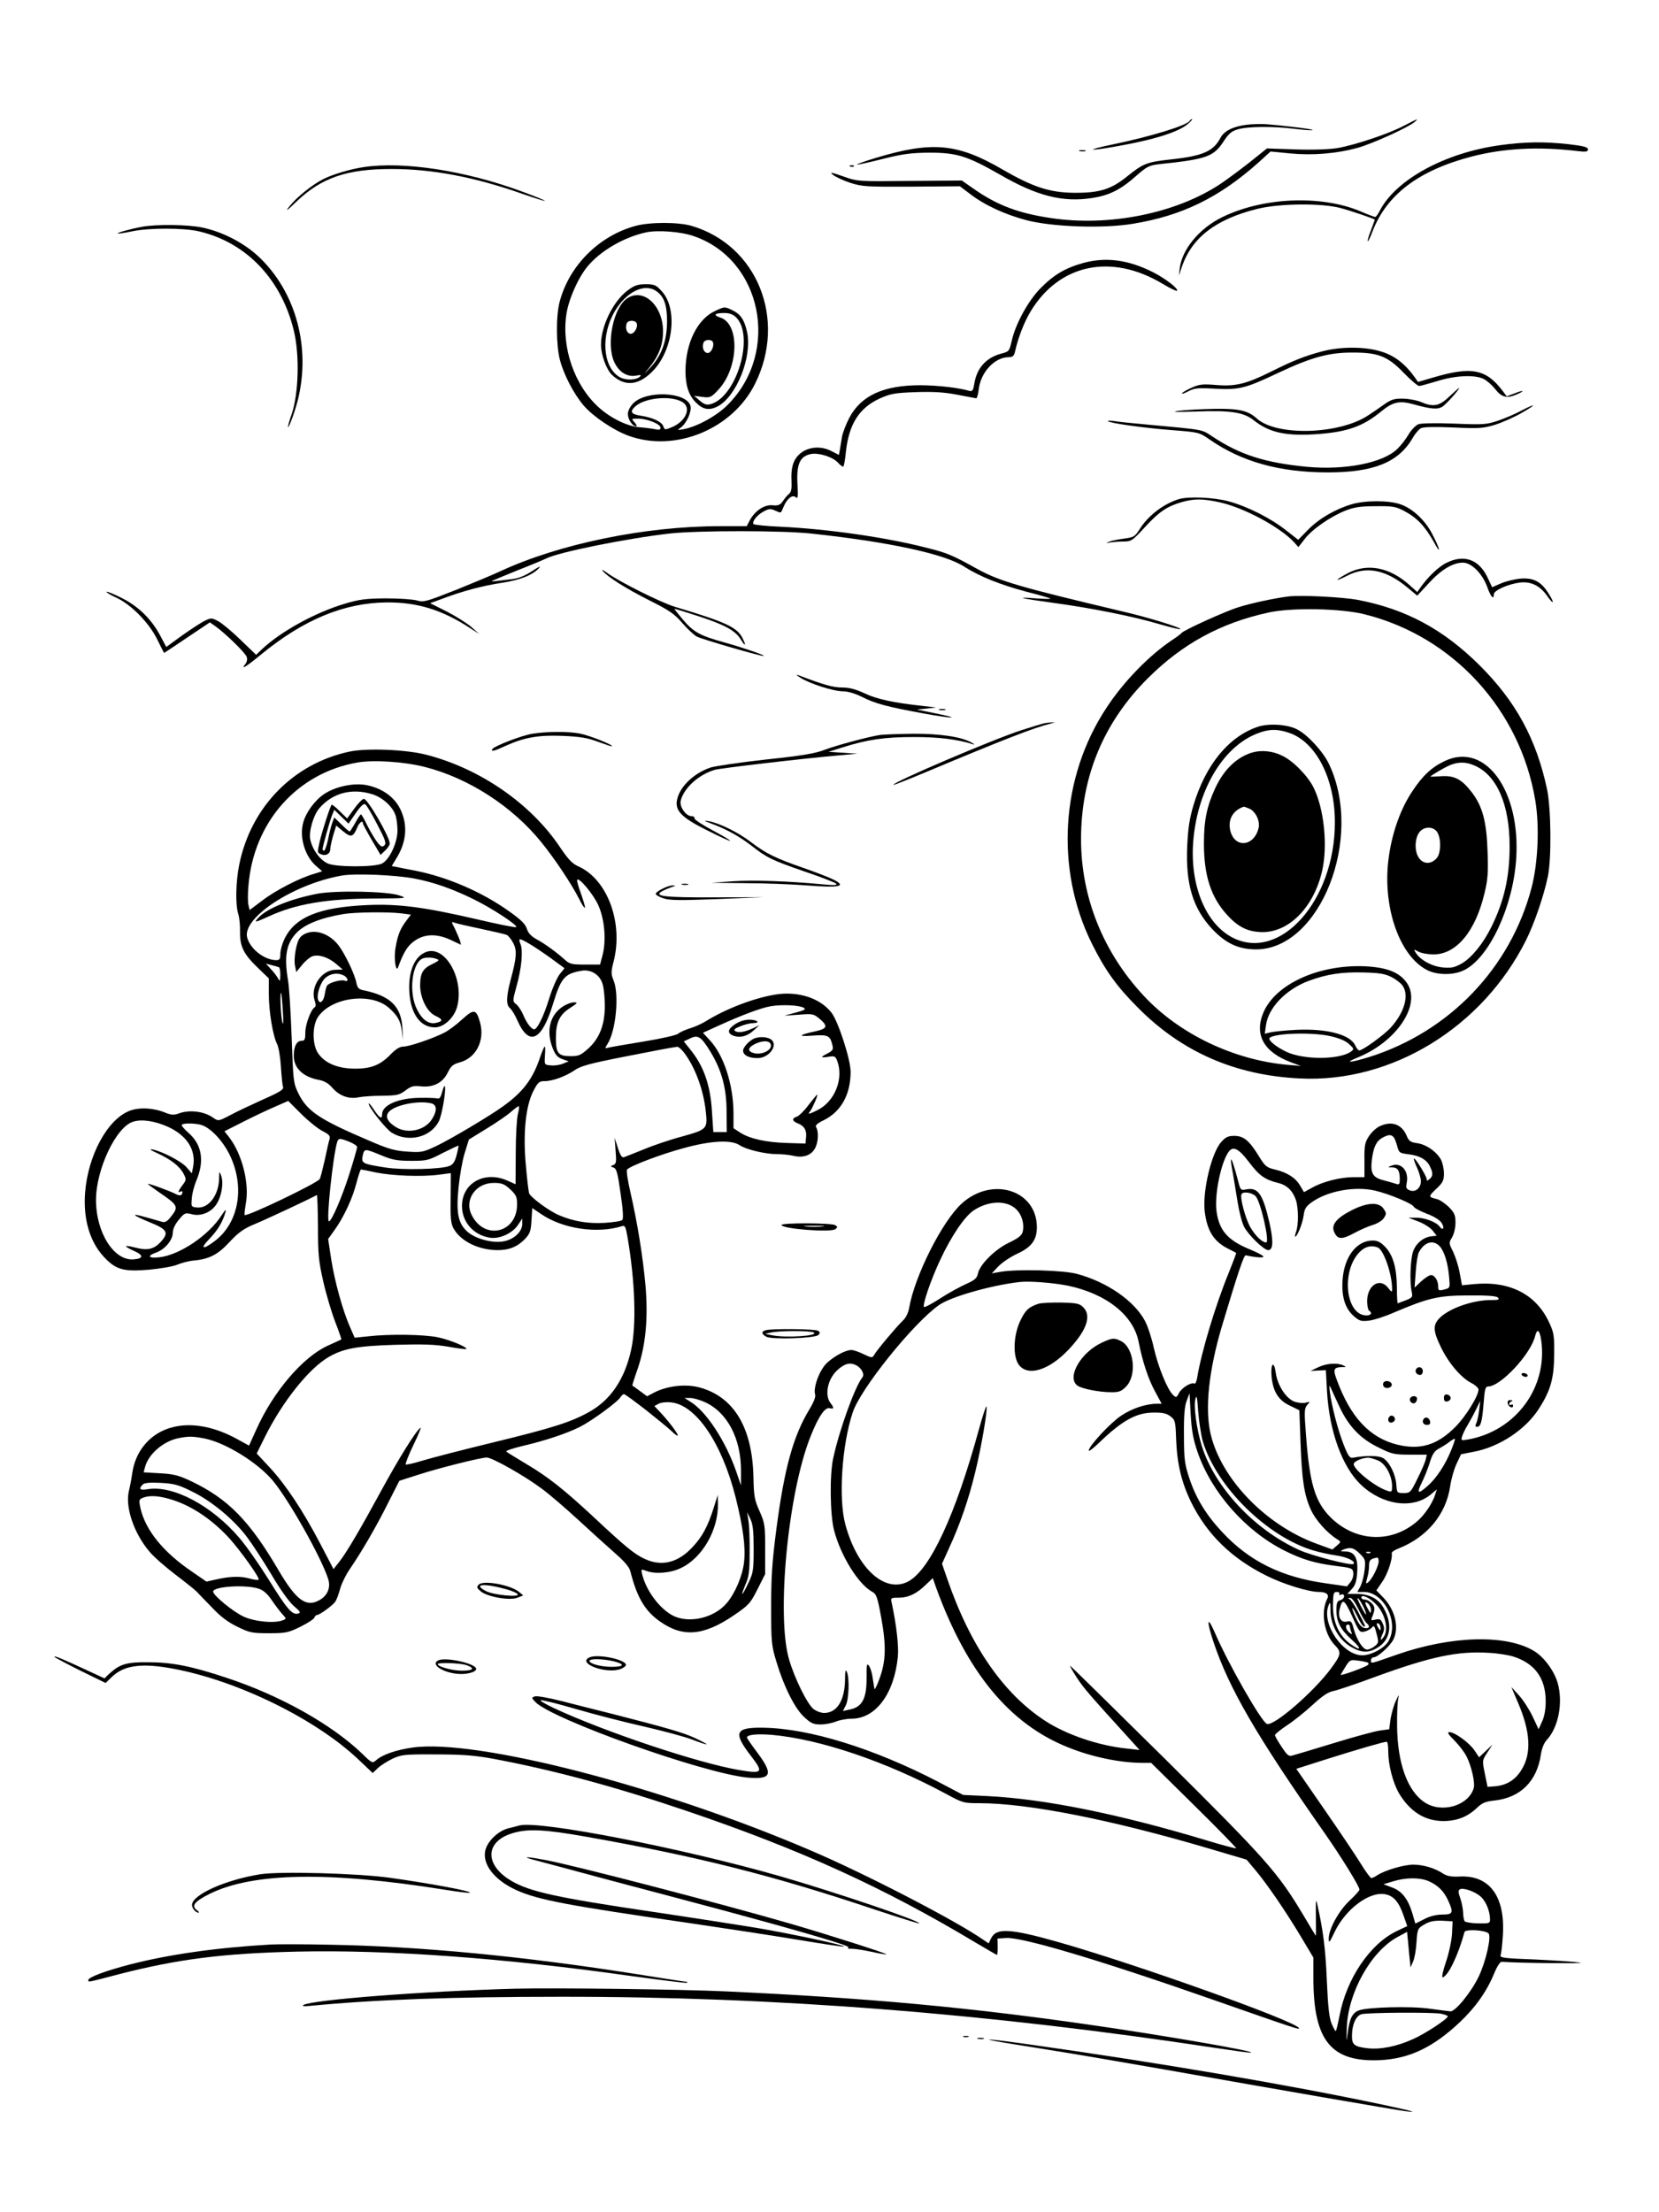 <?xml version="1.0" standalone="no"?>
<!DOCTYPE svg PUBLIC "-//W3C//DTD SVG 20010904//EN"
 "http://www.w3.org/TR/2001/REC-SVG-20010904/DTD/svg10.dtd">
<svg version="1.0" xmlns="http://www.w3.org/2000/svg"
 width="864pt" height="1152pt" viewBox="0 0 864 1152"
 preserveAspectRatio="xMidYMid meet">

<g transform="translate(0,1152) scale(0.1,-0.1)"
fill="#000000" stroke="none">
<path d="M6196 10891 c-16 -25 -204 -82 -396 -122 -156 -32 -137 -39 26 -9
191 34 315 74 362 116 15 13 24 24 20 24 -4 0 -9 -4 -12 -9z"/>
<path d="M7311 10865 c-79 -42 -254 -100 -345 -116 -43 -7 -126 -10 -219 -7
l-149 5 -86 -69 c-48 -38 -118 -90 -155 -115 -231 -154 -581 -225 -887 -178
-167 25 -276 66 -398 151 l-63 44 -272 -2 c-272 -3 -272 -3 -347 24 -63 22
-71 23 -51 7 12 -10 53 -29 89 -41 63 -20 84 -21 319 -20 l252 2 53 -40 c75
-58 181 -107 295 -137 135 -35 401 -44 555 -18 254 42 445 135 649 316 l66 60
103 -10 c119 -11 240 -1 350 29 75 21 257 103 295 133 28 23 19 20 -54 -18z"/>
<path d="M6490 10870 c-69 -9 -115 -32 -134 -68 -37 -70 -91 -94 -257 -112
-128 -14 -145 -21 -232 -91 -81 -65 -142 -84 -272 -83 -127 1 -214 29 -373
121 -235 137 -368 149 -660 61 -56 -17 -101 -33 -99 -35 2 -2 62 11 133 29
107 27 149 32 244 33 143 0 197 -17 369 -115 192 -111 326 -145 480 -121 89
14 147 43 228 115 56 49 68 55 120 61 248 26 283 39 335 118 26 40 42 54 73
63 51 16 185 17 298 3 49 -6 91 -9 93 -6 5 4 -138 22 -241 30 -27 2 -75 1
-105 -3z"/>
<path d="M7813 10764 c-287 -39 -543 -179 -627 -341 -9 -18 -20 -33 -24 -33
-4 0 -39 13 -78 30 -206 86 -508 73 -721 -32 -116 -57 -207 -166 -219 -265
l-4 -38 14 42 c51 154 176 251 393 305 115 29 334 31 433 5 56 -15 180 -57
180 -61 0 0 -9 -25 -20 -55 -12 -29 -19 -55 -17 -57 2 -3 14 21 25 51 74 192
241 318 517 390 168 43 346 53 553 28 42 -5 52 -3 52 9 0 12 -23 18 -100 27
-127 14 -227 13 -357 -5z"/>
<path d="M5623 10733 c9 -2 23 -2 30 0 6 3 -1 5 -18 5 -16 0 -22 -2 -12 -5z"/>
<path d="M1895 10650 c-68 -10 -160 -37 -210 -62 -60 -30 -141 -96 -177 -142
-25 -31 -15 -25 39 27 129 122 260 167 493 167 211 0 433 -42 682 -130 61 -21
114 -38 116 -36 1 2 -54 25 -123 50 -290 107 -613 157 -820 126z"/>
<path d="M4428 10653 c7 -3 16 -2 19 1 4 3 -2 6 -13 5 -11 0 -14 -3 -6 -6z"/>
<path d="M3311 10344 c-190 -51 -346 -206 -396 -394 -20 -73 -19 -227 1 -304
20 -77 72 -177 124 -238 49 -57 154 -128 233 -157 243 -89 543 34 660 272 166
335 10 721 -332 821 -68 20 -216 20 -290 0z m303 -54 c354 -122 451 -599 178
-876 -56 -58 -161 -116 -232 -129 -34 -6 -34 -6 -14 9 30 22 57 83 50 112 -19
73 -229 83 -298 14 -17 -18 -28 -39 -28 -56 0 -28 24 -64 43 -64 6 0 2 9 -8
20 -18 20 -17 20 18 20 47 0 117 -28 117 -47 0 -11 -7 -13 -29 -8 -15 3 -51 8
-79 10 -63 4 -151 47 -213 103 -127 114 -196 313 -169 487 12 78 61 189 111
249 68 81 189 151 304 176 60 13 182 4 249 -20z m-58 -865 c46 -30 15 -100
-58 -130 -34 -14 -37 -14 -43 4 -7 24 -56 47 -117 56 -52 8 -60 21 -29 49 51
46 191 58 247 21z"/>
<path d="M3272 10010 c-77 -55 -142 -187 -142 -285 0 -53 28 -129 57 -157 67
-63 139 -56 213 20 108 112 131 326 45 417 -28 31 -38 35 -82 35 -40 0 -59 -6
-91 -30z m146 -6 c41 -28 56 -73 56 -159 -1 -100 -28 -175 -85 -237 -38 -40
-39 -40 -9 -4 51 62 74 122 73 193 -1 132 -102 225 -186 170 -72 -47 -111
-235 -69 -330 24 -54 68 -82 116 -73 21 5 27 3 20 -4 -21 -21 -78 -22 -110 -2
-86 54 -96 218 -21 343 60 100 154 146 215 103z m-102 -168 c8 -21 -15 -58
-34 -54 -18 3 -27 30 -18 54 7 18 45 18 52 0z"/>
<path d="M3725 9901 c-93 -42 -155 -168 -155 -314 0 -75 17 -126 55 -164 36
-36 69 -42 113 -19 98 52 180 258 153 386 -14 64 -34 94 -76 114 -41 20 -41
20 -90 -3z m109 -34 c97 -97 1 -418 -135 -452 -20 -5 -33 0 -55 19 l-29 25 43
-6 c40 -5 45 -3 81 35 108 113 116 344 13 378 -40 13 -31 24 20 24 27 0 46 -7
62 -23z m-121 -129 c8 -23 -12 -60 -30 -56 -19 3 -28 30 -19 54 7 17 42 19 49
2z"/>
<path d="M740 10339 c-61 -11 -131 -31 -127 -35 2 -2 35 3 73 11 89 19 271 19
351 0 247 -58 430 -251 494 -520 30 -127 24 -326 -12 -432 -14 -39 -22 -70
-18 -67 4 2 19 39 33 82 94 283 25 596 -175 794 -78 78 -195 140 -305 163 -75
16 -241 18 -314 4z"/>
<path d="M5643 10151 c-94 -26 -154 -61 -224 -132 -64 -65 -130 -185 -150
-274 -12 -53 -14 -56 -53 -66 -80 -21 -129 -75 -142 -158 -5 -32 -10 -40 -23
-37 -59 17 -162 29 -256 30 -193 0 -310 -53 -372 -170 -17 -33 -34 -77 -38
-99 -3 -22 -9 -52 -11 -67 l-5 -27 -37 19 c-76 41 -169 14 -198 -57 -10 -23
-14 -58 -12 -94 2 -44 -1 -61 -13 -71 -9 -7 -23 -24 -32 -38 -14 -20 -24 -24
-55 -21 -44 3 -91 -30 -118 -80 l-15 -29 -138 0 c-392 0 -838 -92 -1146 -235
-38 -18 -144 -62 -233 -98 -152 -60 -166 -64 -200 -54 -21 6 -93 11 -162 11
-105 -1 -139 -5 -215 -28 -154 -46 -332 -144 -431 -237 l-30 -29 -80 77 c-44
43 -97 87 -117 98 -34 18 -38 18 -69 3 -18 -8 -71 -43 -118 -76 l-84 -61 -33
62 c-46 85 -114 151 -201 194 -40 20 -74 34 -77 31 -3 -2 18 -15 46 -28 79
-35 172 -129 216 -216 20 -41 37 -74 38 -74 1 0 55 36 120 80 l118 79 30 -21
c53 -38 156 -139 162 -159 4 -11 1 -27 -6 -35 -29 -36 2 -17 81 48 222 182
432 269 655 271 159 1 289 -39 435 -135 l45 -29 -40 36 c-22 19 -79 55 -127
80 l-88 44 58 21 c107 41 216 70 316 85 98 15 164 42 196 80 7 9 -10 0 -39
-19 -33 -22 -68 -37 -99 -41 -26 -3 -62 -8 -81 -10 -18 -2 -32 -3 -30 -1 2 2
63 27 134 56 72 28 138 56 148 61 62 33 425 106 647 131 148 16 591 16 740 -1
405 -44 691 -106 792 -172 80 -51 187 -94 326 -131 64 -16 119 -32 122 -35 3
-3 -31 -2 -75 1 -116 9 -82 0 95 -24 193 -26 418 -71 551 -111 56 -16 104 -28
106 -25 7 7 -167 61 -297 91 -539 128 -641 157 -760 222 -135 75 -158 84 -270
112 -213 54 -509 96 -753 108 -76 3 -140 10 -143 14 -8 14 19 47 52 65 27 15
37 16 59 6 34 -15 31 -17 45 17 18 44 46 67 64 52 12 -10 13 1 9 71 -5 102 13
143 72 154 42 7 113 -16 140 -46 10 -11 21 -20 26 -20 4 0 10 33 14 73 15 147
69 233 177 282 56 25 77 29 186 33 90 3 147 0 215 -13 50 -10 96 -18 101 -19
4 0 10 19 13 44 9 90 82 169 155 170 22 0 29 6 34 28 15 70 48 155 80 208 149
249 421 307 689 146 38 -23 72 -39 75 -36 9 10 -61 64 -124 96 -128 65 -245
81 -363 49z"/>
<path d="M6885 9690 c-88 -23 -151 -48 -263 -104 -130 -65 -186 -79 -286 -71
-71 6 -90 4 -128 -13 -25 -11 -48 -24 -52 -30 -3 -5 11 -1 32 10 32 17 50 19
137 14 127 -7 160 1 325 79 178 84 268 109 390 109 138 1 187 -19 271 -106 36
-37 72 -68 80 -68 7 0 49 12 93 25 94 30 198 35 244 11 17 -9 43 -32 58 -51
33 -43 60 -51 108 -31 50 21 46 28 -5 8 l-42 -16 -21 28 c-86 114 -162 129
-359 71 l-82 -24 -19 27 c-49 68 -105 111 -172 131 -85 27 -212 27 -309 1z"/>
<path d="M7548 9455 c-52 -50 -83 -56 -146 -29 -20 9 -62 17 -93 18 -47 1 -63
-4 -99 -29 -23 -17 -60 -42 -83 -57 -150 -101 -479 -111 -582 -17 -45 41 -94
52 -220 50 -66 -1 -149 -6 -185 -10 -46 -7 -20 -7 90 -4 180 7 248 -4 300 -46
82 -65 171 -84 340 -71 151 12 230 41 324 118 59 49 95 57 166 37 94 -26 127
-29 153 -12 21 14 95 97 85 97 -1 0 -24 -21 -50 -45z"/>
<path d="M7920 9380 c-30 -16 -84 -39 -119 -51 -60 -20 -76 -21 -227 -15 -97
4 -172 2 -187 -3 -14 -6 -37 -29 -51 -53 -14 -24 -40 -58 -59 -76 -75 -73
-272 -111 -469 -93 -220 21 -351 63 -494 158 -58 38 -36 34 -349 63 -66 6
-138 13 -160 17 -22 3 -38 3 -35 0 10 -11 190 -36 335 -47 139 -11 140 -11
195 -49 167 -116 365 -171 615 -171 239 0 367 52 441 177 13 24 33 47 44 53
13 7 71 8 168 4 135 -6 155 -5 218 14 38 12 101 40 139 62 81 46 77 53 -5 10z"/>
<path d="M6140 8921 c-78 -24 -157 -83 -201 -151 -29 -46 -34 -48 -87 -55 -30
-4 -65 -11 -76 -16 -19 -9 -18 -9 4 -4 14 2 45 5 69 5 43 0 48 4 110 71 76 83
117 111 191 133 68 20 113 20 203 0 126 -28 312 -128 386 -207 l23 -26 32 41
c38 51 135 118 213 149 46 18 79 23 158 23 90 1 105 -2 150 -26 64 -34 106
-78 151 -158 42 -78 35 -40 -9 43 -37 70 -102 130 -164 151 -60 21 -184 21
-254 0 -84 -25 -169 -74 -226 -132 l-52 -53 -64 50 c-80 63 -199 123 -297 150
-76 21 -209 27 -260 12z"/>
<path d="M7533 8589 c-40 -19 -98 -75 -135 -128 l-17 -24 -40 36 c-102 92
-217 115 -318 64 -28 -15 -54 -30 -57 -35 -3 -5 21 5 52 21 100 51 202 30 315
-65 l48 -40 60 65 c64 70 125 107 178 107 45 0 102 -58 127 -128 18 -51 34
-68 34 -36 0 19 73 52 133 60 58 8 106 -15 143 -67 35 -51 43 -43 9 10 -39 63
-78 83 -146 78 -31 -3 -77 -14 -102 -25 l-46 -20 -26 55 c-45 91 -122 117
-212 72z"/>
<path d="M3140 8546 c25 -31 120 -91 245 -154 100 -50 128 -69 168 -116 27
-31 61 -63 76 -71 29 -15 344 -106 349 -101 4 5 -104 42 -207 71 -126 35 -159
53 -215 119 -26 31 -46 56 -43 56 2 0 60 -18 128 -40 136 -45 190 -74 219
-123 23 -37 27 -29 6 12 -29 55 -87 82 -351 161 -73 22 -295 133 -355 178 -21
15 -29 19 -20 8z"/>
<path d="M6710 8414 c-73 -9 -198 -36 -260 -56 -71 -22 -279 -117 -295 -133
-5 -6 -29 -24 -52 -39 -117 -78 -252 -216 -340 -351 -240 -362 -269 -842 -76
-1230 69 -138 128 -221 238 -331 229 -232 508 -354 845 -370 478 -24 951 266
1178 721 43 86 93 233 113 330 20 95 17 354 -4 455 -56 262 -163 458 -351 645
-189 188 -384 293 -634 341 -78 15 -298 26 -362 18z m397 -93 c461 -115 811
-498 889 -971 22 -132 14 -322 -19 -450 -109 -419 -427 -752 -845 -884 -104
-32 -136 -33 -59 -2 204 84 329 275 255 386 -38 56 -103 82 -217 88 -240 11
-467 -91 -531 -240 -49 -115 1 -206 141 -259 l54 -20 -70 6 c-280 25 -564 161
-748 359 -212 227 -327 514 -327 816 0 326 118 610 350 840 179 178 378 286
625 340 121 27 378 22 502 -9z m140 -1889 c23 -12 49 -32 57 -44 36 -50 11
-139 -60 -218 -35 -39 -147 -120 -165 -120 -5 0 -15 12 -21 26 -26 57 -149 89
-310 81 -57 -3 -116 -9 -132 -13 l-29 -7 6 43 c12 92 103 187 222 232 95 35
172 47 285 44 84 -2 113 -7 147 -24z m-317 -308 c44 -10 78 -24 96 -41 26 -24
27 -26 10 -39 -60 -43 -247 -44 -337 -1 -55 26 -97 62 -87 72 25 25 223 31
318 9z"/>
<path d="M6553 7736 c-153 -50 -275 -199 -338 -411 -20 -67 -28 -121 -32 -211
-9 -199 30 -326 132 -434 71 -74 135 -103 225 -104 334 -1 564 579 382 964
-31 66 -112 154 -167 182 -50 26 -146 32 -202 14z m160 -32 c142 -48 240 -241
239 -469 -1 -404 -283 -722 -530 -599 -138 69 -221 262 -209 483 16 274 151
510 334 581 59 24 106 25 166 4z"/>
<path d="M6520 7601 c-80 -25 -146 -88 -191 -185 -44 -95 -59 -168 -59 -289 0
-168 37 -281 123 -374 57 -62 108 -86 182 -87 139 0 266 129 310 316 31 133
11 328 -45 439 -32 62 -108 139 -165 165 -50 24 -107 29 -155 15z m-16 -291
c33 -12 59 -63 51 -100 -21 -95 -119 -110 -146 -22 -17 60 9 111 68 131 1 1
13 -3 27 -9z"/>
<path d="M7524 7557 c-69 -33 -115 -76 -169 -158 -59 -88 -102 -206 -121 -333
-39 -255 50 -522 199 -598 54 -27 140 -27 194 1 129 65 252 328 269 575 25
358 -160 614 -372 513z m154 -23 c117 -49 185 -204 184 -424 0 -157 -29 -283
-94 -415 -43 -88 -102 -160 -153 -191 -39 -22 -55 -26 -100 -22 -56 5 -118 38
-142 77 -12 18 -11 19 15 5 15 -8 50 -14 78 -14 118 0 218 119 265 318 18 73
20 108 16 222 -5 153 -27 232 -81 303 -53 69 -91 89 -158 85 -32 -2 -58 -3
-58 -2 0 5 77 50 105 61 42 16 80 16 123 -3z m-194 -346 c22 -31 21 -110 -1
-136 -32 -37 -77 -33 -99 10 -19 38 -14 101 12 129 24 26 69 25 88 -3z"/>
<path d="M4168 7991 c48 -31 173 -71 222 -71 25 0 63 -11 99 -29 69 -35 129
-51 319 -86 160 -29 205 -28 60 1 l-93 19 50 5 50 6 -70 8 c-149 16 -238 35
-301 65 -48 22 -81 31 -119 31 -47 0 -93 13 -230 65 -11 4 -5 -3 13 -14z"/>
<path d="M4893 7823 c9 -2 23 -2 30 0 6 3 -1 5 -18 5 -16 0 -22 -2 -12 -5z"/>
<path d="M5435 7753 c-11 -3 -62 -18 -114 -35 -142 -45 -678 -274 -668 -285 2
-2 80 29 173 68 408 171 555 228 649 252 l20 5 -20 0 c-11 0 -29 -3 -40 -5z"/>
<path d="M2772 7699 c-56 -9 -198 -64 -208 -80 -9 -15 11 -10 67 16 99 45 172
58 299 53 91 -4 129 -10 185 -31 38 -14 71 -25 72 -23 7 7 -119 57 -167 66
-62 12 -174 11 -248 -1z"/>
<path d="M4585 7693 c-57 -8 -228 -54 -289 -77 -47 -19 -117 -31 -306 -51
-135 -15 -265 -34 -290 -42 -88 -30 -160 -100 -174 -168 -12 -56 24 -93 153
-157 144 -73 170 -76 36 -4 -55 29 -99 58 -98 64 2 7 -6 12 -16 12 -29 0 -63
49 -56 80 16 66 93 136 177 161 31 9 458 59 653 76 l90 8 -75 5 -75 5 73 23
c130 41 219 54 372 54 130 0 225 -12 305 -37 13 -4 12 -1 -5 8 -52 30 -165 47
-307 46 -76 -1 -151 -4 -168 -6z"/>
<path d="M1820 7606 c-292 -62 -513 -288 -574 -588 -18 -89 -21 -208 -5 -258
6 -19 10 -61 9 -93 -1 -75 19 -116 92 -186 l58 -56 0 -82 c0 -90 21 -216 43
-260 8 -15 17 -68 20 -118 3 -49 8 -97 11 -106 5 -12 -17 -26 -101 -63 -59
-27 -137 -63 -172 -82 -63 -33 -64 -33 -90 -15 -49 35 -127 44 -185 21 -20 -7
-36 -6 -63 5 -61 26 -137 30 -187 11 -116 -44 -218 -232 -233 -428 -10 -135
24 -253 97 -332 63 -68 102 -79 236 -68 61 6 127 17 149 27 22 9 60 19 85 21
79 7 126 31 187 98 46 49 73 68 128 91 55 22 300 137 325 152 3 2 5 -72 6
-165 0 -146 4 -182 28 -287 15 -66 43 -160 62 -209 19 -49 33 -90 32 -91 -2
-1 -34 -16 -72 -33 -130 -60 -283 -239 -371 -436 l-38 -84 -71 39 c-126 67
-251 85 -353 49 -99 -35 -168 -121 -184 -230 -4 -30 -12 -71 -17 -91 -22 -85
25 -225 109 -322 23 -27 83 -79 133 -117 50 -38 99 -77 110 -88 10 -11 47 -49
81 -84 42 -45 83 -76 131 -99 63 -31 76 -34 164 -34 88 0 101 3 163 33 38 19
71 40 74 48 3 8 9 14 14 14 13 0 81 49 95 69 7 10 18 40 25 66 7 27 31 76 54
109 59 86 137 220 200 347 l55 108 97 31 c111 36 327 90 358 90 28 0 195 -94
285 -161 41 -30 128 -105 193 -165 65 -60 150 -137 190 -172 49 -43 75 -73 80
-95 34 -134 75 -205 153 -260 120 -85 227 -76 384 30 79 54 88 63 125 137 l40
79 0 131 c0 123 -2 135 -29 196 -26 58 -30 77 -32 175 -5 262 -103 424 -285
471 -71 18 -164 7 -231 -27 l-38 -20 -38 28 c-20 15 -38 28 -39 28 -1 0 11 39
28 87 42 123 55 263 41 431 -14 155 -42 327 -78 485 -15 64 -23 117 -18 122
20 20 178 80 294 111 141 39 247 45 291 16 34 -23 134 -47 194 -47 27 0 67 -4
88 -9 51 -12 93 3 112 40 17 31 19 86 6 108 -7 10 3 20 40 38 90 45 139 134
139 252 0 64 -65 264 -100 308 -60 77 -178 114 -297 93 -111 -19 -254 -74
-357 -138 -21 -13 -58 -30 -83 -37 -25 -8 -52 -20 -61 -28 -10 -8 -89 -26
-182 -41 -91 -15 -173 -29 -183 -32 -17 -5 -18 -4 -4 18 45 69 63 260 32 334
-13 32 -13 43 0 94 53 203 -31 430 -182 498 -32 14 -53 36 -95 98 -153 230
-421 414 -703 485 -105 26 -306 34 -395 15z m393 -80 c228 -58 457 -206 608
-394 70 -87 154 -213 194 -291 14 -29 28 -51 31 -48 3 2 -7 35 -20 73 -14 37
-23 70 -20 73 11 12 85 -77 110 -133 33 -73 42 -184 22 -260 l-13 -49 -78 0
c-69 0 -81 3 -105 25 -42 38 -103 83 -148 107 -28 16 -43 32 -50 54 -7 24 -30
47 -89 89 -144 103 -322 180 -492 214 -43 8 -88 17 -101 20 l-22 4 23 38 c55
87 62 177 21 260 -31 62 -92 106 -172 123 -67 14 -164 -6 -224 -46 -48 -32
-95 -96 -109 -149 -21 -78 10 -178 70 -228 l29 -25 -41 -13 c-77 -22 -201 -86
-269 -138 l-68 -51 -6 26 c-4 14 -4 60 0 102 27 330 253 585 566 640 85 15
243 5 353 -23z m-277 -141 c54 -16 106 -62 123 -108 6 -16 11 -52 11 -82 0
-63 -42 -153 -81 -172 -39 -19 -236 -19 -281 0 -40 17 -81 72 -92 125 -9 40
16 127 47 163 68 79 167 106 273 74z m222 -440 c101 -19 199 -54 307 -107 99
-48 241 -142 222 -146 -8 -2 -102 17 -208 42 -268 62 -403 80 -564 73 -256
-11 -383 -64 -436 -182 -10 -22 -19 -55 -19 -72 0 -28 -4 -33 -22 -33 -62 1
-136 59 -151 119 -25 102 240 276 490 321 68 13 282 4 381 -15z m-70 -181 l52
-7 -25 -33 c-30 -40 -44 -73 -55 -139 -10 -56 2 -136 14 -100 23 63 41 96 65
119 55 52 126 60 209 21 l53 -25 -6 23 c-4 12 -16 39 -26 61 -19 36 -19 38 -2
31 10 -4 72 -18 138 -32 66 -14 127 -28 135 -32 8 -4 23 -23 33 -42 20 -38 18
-76 -14 -193 -23 -88 -24 -130 -2 -147 9 -8 26 -36 38 -64 61 -137 127 -105
186 90 41 134 60 155 149 170 49 8 96 -22 109 -72 6 -21 11 -70 11 -110 0 -98
-27 -169 -85 -222 -40 -36 -50 -41 -94 -41 -63 0 -76 15 -76 94 0 82 19 122
74 157 40 26 42 29 19 29 -14 0 -40 -10 -59 -23 -66 -44 -86 -128 -50 -217 14
-35 26 -47 51 -56 l32 -11 -30 -12 c-16 -7 -45 -11 -63 -9 -34 3 -34 3 -31 51
2 26 2 47 -1 47 -3 0 -13 -24 -23 -52 -37 -114 -89 -184 -194 -259 -67 -49
-276 -173 -348 -207 -68 -32 -77 -34 -150 -29 -64 4 -98 13 -197 56 -261 111
-325 154 -371 247 -26 54 -27 63 -35 292 -5 131 -13 264 -19 297 -21 126 -9
191 44 247 43 45 126 78 244 98 59 10 230 12 300 4z m671 -160 c25 -15 76 -49
113 -76 l68 -50 -25 -31 c-14 -18 -39 -75 -55 -127 -29 -94 -62 -160 -78 -160
-15 0 -40 34 -57 75 -9 22 -26 47 -36 55 -20 16 -20 16 0 90 27 96 36 187 22
223 -13 33 -9 34 48 1z m-1306 -121 c4 -2 7 -21 7 -41 -1 -32 -2 -35 -12 -17
-6 11 -22 33 -37 48 l-26 29 30 -8 c17 -4 33 -9 38 -11z m20 -228 c4 -54 2
-78 -2 -60 -9 30 -14 162 -7 154 2 -2 6 -44 9 -94z m2713 17 c13 -7 4 -13 -42
-25 l-59 -16 76 5 c71 6 77 4 107 -21 44 -37 41 -51 -15 -64 -94 -20 -103 -30
-23 -24 82 6 93 1 105 -49 6 -23 2 -29 -24 -43 -40 -20 -39 -25 4 -18 31 5 36
3 45 -21 35 -93 -12 -211 -101 -256 -45 -23 -56 -25 -40 -7 12 15 43 87 37 87
-2 0 -22 -24 -45 -54 -22 -30 -50 -57 -61 -61 -27 -8 -25 -23 3 -34 35 -13 49
-36 45 -73 l-3 -33 -95 3 c-110 3 -195 22 -245 54 l-35 23 0 80 c-1 149 -51
302 -125 380 l-34 37 77 35 c128 58 221 93 275 103 59 10 148 6 173 -8z m-486
-229 c59 -97 84 -190 84 -313 l1 -105 -35 0 -35 0 -7 105 c-8 140 -43 239
-114 326 l-33 41 32 15 c42 21 59 10 107 -69z m-137 -5 c57 -76 99 -189 112
-299 11 -98 10 -100 -122 -137 -64 -17 -155 -48 -202 -68 -47 -19 -93 -37
-101 -40 -11 -4 -20 10 -32 48 l-17 53 5 -68 c5 -58 3 -68 -12 -74 -16 -6 -16
-7 1 -13 16 -5 22 -28 37 -135 13 -85 15 -132 9 -138 -6 -6 -47 -12 -92 -15
-87 -5 -163 8 -238 40 -52 22 -146 92 -155 113 -3 8 -11 72 -17 143 -16 166
-2 310 38 389 24 47 31 53 59 53 42 0 110 25 157 57 31 22 80 35 252 69 192
38 242 47 282 53 7 0 23 -14 36 -31z m-1885 -407 c37 -19 43 -26 38 -44 -4
-12 -15 -61 -25 -109 -11 -48 -22 -92 -26 -98 -14 -22 -381 -198 -391 -187 -2
2 1 28 6 58 20 104 -18 257 -86 346 l-25 32 93 47 c51 26 126 62 166 79 l73
32 67 -67 c37 -37 87 -77 110 -89z m1019 87 c-6 -24 -11 -115 -11 -204 l-1
-161 -40 18 c-120 55 -239 -11 -239 -131 0 -83 59 -151 144 -165 51 -9 120 23
149 68 l21 32 0 -28 c0 -42 -46 -84 -102 -92 -60 -9 -146 16 -186 53 -46 43
-57 96 -44 227 6 61 20 142 32 180 l22 71 91 56 c51 31 108 70 127 87 19 17
38 30 41 31 4 0 2 -19 -4 -42z m-1824 -65 c100 -45 149 -121 133 -208 l-7 -35
-25 29 c-26 32 -128 85 -179 95 -20 4 -12 -3 24 -19 72 -33 117 -69 137 -107
15 -29 15 -32 -5 -59 -23 -30 -27 -44 -11 -34 6 3 10 2 10 -3 0 -17 -13 -21
-32 -11 -30 16 -148 59 -148 54 0 -2 27 -22 59 -44 101 -69 103 -75 58 -131
-15 -19 -28 -27 -41 -23 -122 35 -146 41 -142 34 3 -4 37 -20 76 -36 87 -35
99 -52 65 -93 -39 -47 -73 -56 -139 -39 -63 16 -66 9 -6 -18 49 -22 47 -39 -4
-43 -102 -9 -196 139 -196 309 0 160 105 382 194 408 44 14 111 4 179 -26z
m181 7 c50 -19 112 -88 146 -162 76 -164 42 -348 -82 -441 -62 -47 -78 -41
-29 10 45 46 71 90 86 143 4 16 -3 9 -22 -20 -67 -104 -216 -204 -321 -217
-60 -7 -69 7 -17 25 45 17 85 65 85 103 0 19 12 44 32 68 29 35 33 37 67 28
48 -13 104 11 130 55 26 41 36 108 23 145 -10 27 -10 26 -11 -15 -2 -87 -55
-156 -115 -150 -30 3 -31 4 -27 47 1 24 12 64 22 89 46 106 31 193 -42 255
-21 19 -36 37 -32 40 10 10 78 8 107 -3z m766 -86 c22 -9 40 -21 40 -27 0 -6
-18 -70 -41 -142 -39 -122 -92 -245 -106 -245 -15 0 21 340 43 413 7 21 13 21
64 1z m558 -69 c-9 -35 -19 -50 -38 -57 -44 -17 -241 -22 -331 -8 -122 19
-128 22 -120 62 9 38 9 38 101 0 53 -22 81 -27 151 -27 82 0 91 2 165 41 44
22 80 39 82 38 1 -1 -3 -23 -10 -49z m-418 -91 c85 -17 236 -23 327 -11 l61 8
-1 -128 c-2 -105 1 -134 15 -160 37 -67 131 -113 230 -113 60 0 104 18 143 59
25 27 30 41 33 96 l4 64 46 -31 c112 -77 292 -104 422 -63 15 5 19 -4 28 -57
40 -232 47 -459 19 -587 -34 -155 -108 -263 -221 -325 -94 -52 -188 -82 -496
-157 -157 -38 -323 -81 -369 -95 -45 -14 -86 -23 -88 -20 -3 3 15 49 40 101
26 53 42 93 37 90 -22 -13 -115 -163 -202 -323 -110 -202 -181 -324 -221 -375
l-30 -38 -69 132 c-90 172 -179 306 -263 397 l-68 73 41 83 c92 186 230 359
333 419 77 45 149 58 349 64 143 4 206 2 275 -10 49 -9 91 -14 93 -12 9 9 -85
48 -147 61 -71 15 -254 18 -365 5 l-69 -7 -23 53 c-38 84 -81 240 -99 355
l-16 106 35 49 c47 66 92 162 113 245 10 37 20 68 23 68 3 0 39 -7 80 -16z
m697 -87 c31 -29 36 -40 36 -78 0 -151 -171 -190 -237 -55 -39 79 22 166 115
166 42 0 55 -5 86 -33z m705 -1148 c57 -45 118 -95 136 -112 17 -17 32 -27 32
-22 0 11 -46 72 -88 117 l-34 36 22 12 c13 7 42 10 66 7 130 -14 264 -213 335
-494 39 -156 53 -261 44 -337 -7 -70 -46 -162 -90 -214 -66 -78 -197 -108
-281 -65 -70 37 -139 130 -160 216 -6 26 -5 27 21 17 46 -18 126 -12 180 14
112 52 197 199 194 336 l-1 45 -22 -70 c-30 -94 -59 -148 -108 -200 -75 -82
-160 -104 -248 -64 -54 24 -105 66 -265 216 -158 147 -240 212 -355 280 -52
31 -99 60 -103 64 -5 4 33 17 84 29 119 28 228 64 300 100 63 32 198 131 211
155 5 8 13 15 18 15 5 0 55 -37 112 -81z m308 40 c118 -53 190 -191 189 -359
l0 -75 -24 70 c-55 160 -157 316 -240 366 l-30 19 30 0 c17 0 50 -10 75 -21z
m-2609 -189 c112 -21 283 -127 362 -223 85 -104 250 -397 286 -509 15 -46 -4
-90 -50 -113 -66 -35 -118 5 -206 154 -153 262 -265 376 -458 468 -66 31 -91
37 -162 41 l-85 5 7 26 c17 68 95 136 175 152 52 10 72 10 131 -1z m-59 -278
c101 -49 217 -146 285 -237 28 -37 85 -125 127 -195 45 -77 92 -142 116 -163
36 -31 38 -35 21 -40 -30 -7 -58 26 -154 181 -47 75 -114 171 -150 213 -144
169 -346 276 -478 254 -40 -7 -49 1 -26 24 8 9 36 12 94 9 72 -4 93 -10 165
-46z m-126 -36 c109 -29 221 -101 317 -205 58 -64 162 -209 154 -217 -3 -3
-22 -1 -44 5 -47 14 -102 13 -173 -3 l-55 -12 -74 51 c-151 102 -244 217 -270
333 -8 40 -7 44 12 52 32 13 75 12 133 -4z m3049 -261 c0 -110 -2 -125 -27
-177 -15 -32 -29 -58 -32 -58 -3 0 5 21 16 48 18 39 22 67 22 167 1 66 -2 140
-6 165 l-7 45 17 -35 c13 -27 17 -63 17 -155z m-2575 -209 c23 -8 45 -28 66
-60 18 -26 42 -58 54 -71 22 -24 22 -25 4 -32 -43 -18 -148 -8 -206 19 -54 25
-158 110 -158 130 0 27 174 38 240 14z"/>
<path d="M1845 7309 l-37 -51 -39 38 c-21 21 -40 36 -42 33 -8 -9 -48 -133
-62 -191 -13 -58 -13 -59 8 -67 25 -10 47 3 47 28 0 10 7 41 15 70 l16 52 36
-30 c41 -34 53 -30 73 19 11 27 30 41 30 22 0 -4 21 -43 46 -86 l46 -78 24 23
c13 12 24 29 24 36 0 34 -115 233 -135 233 -7 0 -30 -23 -50 -51z m120 -83
c41 -78 48 -97 37 -108 -11 -11 -18 -8 -37 16 -13 17 -36 56 -52 87 -15 32
-30 58 -33 58 -3 1 -16 -19 -30 -44 -14 -25 -27 -45 -29 -45 -3 0 -22 16 -43
37 l-37 36 -10 -26 c-5 -14 -16 -53 -22 -86 -7 -34 -17 -61 -21 -61 -4 0 -8 4
-8 8 0 14 37 145 49 176 l12 29 37 -36 37 -36 38 55 c27 39 42 52 50 45 7 -5
35 -52 62 -105z"/>
<path d="M1653 6866 c-140 -27 -264 -77 -307 -125 -25 -27 -21 -27 56 8 140
64 300 91 545 92 174 1 177 1 133 16 -62 22 -330 27 -427 9z"/>
<path d="M1595 6660 c-12 -4 -26 -14 -32 -22 -19 -22 -34 -106 -27 -145 l7
-35 30 37 c16 20 40 40 53 45 31 12 83 -4 124 -39 l35 -30 -37 -1 c-73 0 -134
-90 -109 -161 7 -19 6 -31 -1 -35 -19 -12 -48 -89 -48 -131 0 -36 -3 -43 -20
-43 -25 0 -40 -29 -40 -78 0 -65 49 -111 133 -126 26 -5 49 -18 68 -41 37 -42
87 -60 137 -49 20 4 76 8 123 8 77 1 89 4 120 27 30 23 42 26 81 22 64 -7 114
18 140 72 17 34 27 43 63 53 85 23 131 114 105 208 -20 70 -31 72 -94 15 -30
-28 -72 -59 -93 -69 -61 -31 -182 -72 -212 -72 -18 0 -38 -12 -62 -36 -56 -59
-103 -79 -189 -79 -88 0 -156 27 -192 78 -33 46 -33 148 0 194 72 101 275 126
367 45 44 -39 60 -66 67 -115 l7 -52 -3 56 c-5 118 -62 174 -207 203 -21 5
-28 13 -33 38 -8 44 -59 150 -92 194 -45 59 -116 86 -169 64z m196 -220 c22
-12 26 -35 5 -27 -19 8 -83 -10 -93 -26 -4 -6 -9 -27 -12 -46 -6 -36 -25 -52
-34 -28 -10 27 12 92 38 115 28 24 65 28 96 12z"/>
<path d="M2220 6563 c-61 -22 -95 -103 -88 -210 7 -113 57 -183 133 -183 46 0
99 49 115 105 40 143 -60 324 -160 288z m63 -41 c5 -2 -9 -12 -31 -22 -50 -23
-64 -48 -64 -113 1 -66 36 -137 80 -157 39 -18 40 -28 5 -36 -38 -10 -73 13
-101 69 -45 86 -27 244 30 266 21 8 61 5 81 -7z"/>
<path d="M2303 5835 c-7 -27 -14 -39 -24 -35 -8 2 -50 4 -94 3 -110 -1 -195
-38 -195 -85 0 -29 -13 -21 -43 24 -15 23 -27 37 -27 31 0 -20 90 -133 121
-152 86 -52 201 -24 244 59 16 30 39 162 32 183 -2 6 -8 -6 -14 -28z m-55 -61
c27 -8 29 -38 3 -80 -36 -60 -127 -81 -188 -44 -46 28 -59 57 -37 81 33 36
157 60 222 43z"/>
<path d="M3829 6187 c-41 -27 -43 -48 -8 -61 35 -12 72 -2 106 30 l28 25 -30
-14 c-45 -21 -78 -27 -95 -17 -11 7 -6 13 24 25 21 9 51 17 67 17 42 1 24 18
-20 18 -23 0 -51 -9 -72 -23z"/>
<path d="M3930 6113 c-26 -10 -60 -46 -60 -64 0 -24 30 -39 75 -39 64 0 113
74 66 100 -21 11 -56 12 -81 3z m85 -38 c0 -26 -47 -48 -85 -40 -39 9 -38 29
3 49 43 21 82 17 82 -9z"/>
<path d="M3705 7231 c79 -29 145 -66 210 -116 79 -62 104 -74 280 -135 83 -28
155 -56 160 -62 7 -7 -11 -9 -60 -4 -189 18 -371 24 -475 17 l-115 -8 179 -2
c98 0 242 -6 321 -12 166 -13 205 -5 139 29 -21 11 -93 39 -159 62 -149 52
-195 75 -273 134 -66 51 -166 100 -222 110 -28 5 -25 2 15 -13z"/>
<path d="M3553 6913 c9 -2 23 -2 30 0 6 3 -1 5 -18 5 -16 0 -22 -2 -12 -5z"/>
<path d="M3450 6892 c-19 -9 -35 -21 -35 -27 0 -5 18 -16 40 -23 32 -11 89
-11 280 -4 l240 10 -255 -1 c-264 -1 -320 6 -270 33 13 7 35 16 49 21 21 6 22
7 6 8 -11 1 -36 -7 -55 -17z"/>
<path d="M7183 5654 c-18 -9 -43 -33 -55 -53 -20 -30 -23 -49 -22 -123 l0 -88
-56 0 c-69 0 -161 -23 -217 -55 l-42 -23 -20 34 c-24 41 -68 69 -132 84 -42
10 -51 17 -82 68 -51 83 -80 107 -129 107 -32 0 -45 -6 -68 -32 -51 -57 -98
-256 -86 -361 12 -100 47 -157 121 -194 22 -11 41 -21 43 -23 1 -1 -16 -46
-38 -101 -70 -170 -143 -414 -165 -547 -3 -21 -10 -35 -15 -32 -15 9 -65 -21
-80 -49 -12 -24 -15 -25 -30 -11 -30 27 -79 149 -101 246 -11 51 -32 115 -47
142 -56 104 -197 201 -352 243 -71 20 -315 26 -400 11 l-45 -8 35 37 c19 20
63 49 97 65 75 34 103 72 103 139 -1 193 -233 266 -391 123 -102 -92 -246
-379 -274 -543 -5 -27 -17 -53 -35 -69 -33 -32 -134 -152 -147 -176 -10 -17
-13 -17 -55 3 -24 12 -53 22 -64 22 -37 0 -119 -49 -145 -88 -31 -43 -53 -114
-44 -143 4 -12 -6 -39 -29 -77 -85 -140 -131 -306 -173 -627 -22 -169 -27
-248 -27 -405 0 -183 2 -200 28 -285 39 -130 97 -245 146 -288 33 -31 47 -37
84 -37 24 0 60 7 79 15 20 8 57 15 82 15 125 0 222 129 241 323 5 55 -7 163
-32 280 -6 26 -5 27 35 27 51 0 94 20 142 67 l37 35 17 -49 c161 -442 383
-711 687 -832 123 -50 268 -80 383 -81 l50 0 224 -221 c123 -121 221 -222 219
-224 -2 -2 -71 16 -153 41 -458 138 -844 216 -1142 231 l-127 6 -131 69 c-334
173 -669 277 -907 281 -150 3 -162 -24 -67 -147 67 -87 61 -94 -63 -73 -212
36 -694 197 -963 322 -44 21 -75 39 -69 41 5 3 89 -18 185 -46 96 -28 255 -69
354 -91 99 -23 213 -53 253 -69 39 -15 72 -26 72 -23 0 2 -28 17 -62 33 -61
28 -144 52 -433 126 -77 19 -195 49 -261 66 -67 17 -129 28 -139 24 -17 -6
-17 -8 1 -27 81 -90 883 -376 1111 -396 121 -10 131 18 48 129 -30 40 -55 76
-55 80 0 15 53 20 128 14 251 -22 594 -138 908 -307 88 -48 93 -49 175 -49
253 0 687 -86 1195 -236 l196 -58 43 -51 c61 -72 157 -212 237 -345 l68 -114
0 -106 c0 -327 92 -440 349 -428 152 8 275 67 413 197 83 78 143 164 181 258
14 34 30 58 38 57 100 -7 443 -10 409 -4 -25 4 -130 11 -233 16 -166 6 -187 9
-182 23 4 9 9 57 12 106 12 201 -71 312 -227 303 -41 -2 -63 2 -84 15 -43 29
-104 47 -156 47 -48 0 -147 -29 -187 -55 -12 -8 -26 -15 -31 -15 -5 0 -31 35
-57 78 -26 42 -112 170 -191 284 l-143 207 157 50 c155 49 299 91 314 91 5 0
8 -24 8 -53 0 -67 24 -160 55 -214 57 -96 134 -145 230 -146 71 0 126 21 175
67 29 28 46 35 94 40 135 15 221 101 241 241 5 31 16 59 31 75 61 66 85 195
56 297 -18 62 -71 134 -122 165 -144 88 -430 81 -714 -18 -143 -50 -136 -49
-136 -30 0 9 7 16 15 16 20 0 83 57 101 91 32 63 10 156 -53 221 l-35 36 30
44 c28 39 56 122 50 149 -2 6 15 18 37 26 148 59 245 177 267 321 5 37 20 90
33 118 l24 51 66 13 c134 25 271 116 340 225 61 95 78 158 79 280 1 100 -1
115 -27 170 -68 146 -206 216 -392 198 l-61 -6 -12 64 c-6 35 -22 84 -34 110
-23 45 -23 47 -6 75 10 17 18 49 18 76 0 41 -5 52 -35 83 -20 19 -48 38 -63
41 -44 11 -44 13 -2 53 34 32 40 44 40 80 0 23 -7 55 -15 71 -22 42 -78 81
-125 87 -34 5 -43 11 -54 38 -26 62 -80 80 -143 49z m75 -56 c6 -7 14 -29 19
-48 9 -33 12 -35 60 -41 58 -7 95 -29 111 -65 16 -33 15 -49 -3 -64 -12 -10
-15 -10 -15 0 0 15 -61 113 -66 107 -3 -2 5 -24 16 -48 11 -24 20 -56 20 -70
0 -35 -28 -59 -57 -48 -19 7 -22 13 -17 39 13 62 -29 110 -79 90 -21 -8 -21
-9 4 -9 29 -1 39 -17 39 -62 0 -27 -3 -30 -22 -23 -13 4 -43 13 -67 19 -53 14
-65 38 -56 108 8 63 23 95 54 112 33 18 46 18 59 3z m-753 -130 c52 -69 82
-91 151 -108 46 -11 76 -40 93 -89 14 -42 14 -131 1 -165 -5 -14 -7 -26 -5
-26 11 0 38 67 44 109 5 38 12 49 46 73 84 57 222 82 326 58 73 -17 196 -68
202 -84 3 -7 33 -23 67 -36 36 -13 68 -33 77 -47 18 -27 9 -45 -10 -20 -17 24
-80 47 -124 46 l-38 0 52 -20 c29 -11 62 -32 74 -47 l21 -27 -28 -3 c-42 -5
-81 -38 -95 -80 -14 -41 -18 -160 -7 -208 6 -28 4 -31 -30 -45 -20 -7 -39 -15
-42 -16 -3 -2 -5 34 -5 80 -1 103 -19 169 -60 213 -25 26 -41 34 -66 34 -84 0
-149 -85 -157 -206 -6 -89 14 -150 61 -190 27 -23 38 -26 77 -21 25 3 82 21
127 41 181 77 234 90 390 90 101 1 146 -3 154 -11 10 -11 3 -13 -37 -13 -96 0
-222 -45 -270 -97 -32 -35 -30 -66 10 -148 40 -83 104 -158 157 -186 22 -11
39 -27 39 -35 0 -33 -67 -141 -120 -194 -87 -88 -169 -117 -274 -99 -151 26
-257 126 -331 310 -36 89 -35 98 15 100 23 0 23 1 5 9 -34 15 -88 10 -130 -10
l-40 -19 40 2 40 2 6 -110 c12 -210 80 -396 178 -488 113 -106 270 -127 363
-49 l31 26 -8 -25 c-13 -44 -54 -106 -92 -139 -135 -119 -324 -110 -454 19
-81 82 -109 175 -128 436 -9 116 -8 131 7 149 16 18 16 18 -6 12 -12 -4 -38
-2 -58 4 -45 15 -91 85 -100 152 -9 64 -27 50 -22 -17 7 -80 35 -126 94 -154
l51 -25 6 -165 c7 -198 19 -276 54 -353 24 -53 85 -122 139 -155 19 -12 18
-13 -4 -32 l-23 -20 -82 30 c-264 96 -497 337 -552 571 -31 133 -10 330 59
563 85 283 114 370 124 368 50 -11 92 -14 92 -7 0 5 -32 22 -71 38 -114 47
-159 97 -173 196 -12 82 20 247 60 308 24 37 53 24 109 -50z m-1214 -244 c31
-29 45 -78 35 -119 -5 -19 -23 -33 -71 -56 -72 -34 -153 -114 -162 -161 -5
-24 -16 -34 -61 -54 -31 -14 -92 -47 -135 -75 -43 -28 -81 -48 -85 -45 -9 10
36 142 84 244 58 125 128 228 175 259 77 51 171 54 220 7z m2207 -194 c24 -26
43 -88 49 -161 5 -52 4 -56 -18 -62 -36 -10 -39 -9 -39 14 0 30 -18 59 -37 59
-10 0 -32 -15 -51 -32 l-35 -33 6 81 c3 45 10 91 16 102 29 55 75 68 109 32z
m-323 -6 c31 -12 75 -138 75 -217 0 -17 -3 -17 -21 7 -43 55 -109 13 -109 -70
0 -23 5 -46 10 -49 18 -11 11 -25 -13 -25 -112 0 -134 240 -31 335 27 25 57
31 89 19z m-1614 -199 c201 -42 342 -154 369 -293 20 -102 51 -196 86 -259
l34 -63 -25 0 c-57 0 -129 -24 -186 -62 -57 -38 -169 -159 -169 -182 0 -6 24
12 53 40 120 116 195 158 284 158 47 1 68 -4 88 -19 25 -19 27 -26 30 -115 5
-134 28 -229 79 -334 83 -167 210 -291 391 -381 87 -44 220 -85 274 -85 39 0
55 -14 43 -36 -35 -68 -16 -183 38 -239 38 -39 36 -50 -20 -126 -91 -122 -297
-300 -332 -286 -29 11 -203 316 -272 477 -40 91 -43 60 -6 -51 81 -242 223
-487 578 -994 86 -123 182 -278 182 -295 0 -5 -23 -31 -51 -57 -56 -52 -109
-148 -109 -198 0 -26 4 -22 30 33 57 120 181 213 263 198 45 -8 72 -40 96
-109 l20 -57 -57 -27 c-139 -68 -260 -248 -296 -441 -8 -40 -16 -75 -19 -78
-2 -3 -12 14 -22 38 -13 32 -19 90 -25 228 -7 164 -19 258 -50 395 -7 31 -8
18 -7 -63 1 -56 1 -102 0 -102 -1 0 -30 47 -64 105 -133 223 -192 290 -718
812 -273 270 -497 490 -498 489 -2 -2 14 -29 35 -62 35 -54 70 -94 262 -305
l65 -72 -70 8 c-144 15 -312 72 -422 144 -217 141 -390 391 -509 737 l-28 81
37 82 c56 121 101 251 135 391 32 128 68 338 59 346 -2 3 -19 -48 -37 -113
-124 -454 -257 -739 -371 -799 -121 -62 -264 68 -326 296 -37 134 -19 414 38
585 40 122 313 462 448 558 61 44 273 104 421 121 52 6 176 -4 251 -19z m2465
-281 c37 -246 -130 -475 -380 -520 -37 -6 -38 -6 -31 17 4 13 17 40 29 59 11
19 31 55 43 80 l22 45 -6 -50 c-3 -27 -10 -58 -15 -67 -6 -13 -5 -18 5 -18 19
0 26 27 34 128 5 67 9 82 23 82 65 0 222 168 245 263 10 40 23 33 31 -19z
m-3566 -134 c28 -15 44 -48 31 -63 -38 -47 -120 -273 -152 -422 -19 -88 -16
-295 5 -375 36 -135 127 -280 198 -319 22 -11 28 -27 48 -138 26 -145 24 -226
-11 -318 -12 -33 -23 -55 -25 -50 -1 6 -5 31 -9 56 -3 26 -12 54 -19 64 -12
16 -13 8 -13 -61 1 -110 -23 -155 -91 -167 l-32 -7 15 30 c16 32 20 141 5 175
-6 14 -9 2 -9 -42 -2 -109 -42 -173 -109 -173 -16 0 -41 9 -56 21 -32 26 -98
159 -127 259 -66 230 -5 866 112 1159 41 104 75 154 100 148 23 -6 24 1 4 27
-32 42 -14 127 37 172 37 34 66 41 98 24z m2516 -216 c48 -102 109 -166 202
-211 70 -35 82 -38 164 -38 l89 0 -6 -25 c-3 -14 -22 -59 -43 -100 -35 -72
-38 -75 -72 -75 -34 0 -35 1 -38 44 -4 53 -34 115 -67 137 -23 15 -89 16 -159
3 -17 -3 -25 9 -49 70 -31 80 -61 198 -71 271 -4 38 -4 41 6 20 6 -14 26 -57
44 -96z m-739 -236 c73 -211 250 -411 453 -513 92 -46 160 -66 264 -79 87 -11
91 -12 94 -37 2 -14 -5 -36 -15 -48 l-18 -22 -110 16 c-231 32 -399 115 -541
268 -84 90 -136 176 -171 282 -23 71 -27 96 -27 220 -1 101 3 151 14 180 l15
40 6 -110 c5 -85 13 -130 36 -197z m27 57 c70 -236 334 -497 576 -569 30 -9
84 -21 119 -26 57 -8 103 -31 90 -44 -10 -11 -218 43 -284 73 -233 106 -438
325 -506 541 -27 87 -44 210 -33 246 6 23 9 8 14 -66 4 -52 15 -122 24 -155z
m1294 -46 c-30 -75 -78 -148 -122 -186 -51 -46 -60 -41 -32 15 13 26 32 73 42
105 14 46 25 62 49 74 16 9 41 24 54 35 13 10 26 17 28 15 2 -2 -7 -28 -19
-58z m-382 -54 c39 -16 73 -77 74 -133 0 -30 -2 -33 -22 -26 -62 18 -178 110
-178 140 0 13 41 32 73 33 10 1 33 -6 53 -14z m-94 -486 c29 -28 30 -34 25
-83 -3 -30 -13 -68 -21 -85 l-17 -31 34 0 c106 0 186 -162 127 -258 -22 -36
-88 -71 -134 -72 -101 -1 -213 161 -178 257 9 25 11 23 11 -27 2 -75 44 -149
107 -186 55 -32 92 -33 140 -3 66 41 78 120 30 205 -26 48 -75 74 -140 74
l-49 0 23 25 c18 19 25 40 28 85 6 76 -13 110 -61 111 -27 0 -29 2 -12 9 36
15 56 11 87 -21z m55 5 c-3 -3 -12 -4 -19 -1 -8 3 -5 6 6 6 11 1 17 -2 13 -5z
m43 -44 c0 -25 -33 -92 -54 -109 -13 -11 -14 -9 -6 21 6 18 10 47 10 65 0 29
7 36 43 42 4 0 7 -8 7 -19z m-205 -170 c-3 -6 1 -7 9 -4 10 4 16 1 16 -9 0 -8
-9 -17 -20 -20 -16 -4 -20 -14 -20 -52 0 -60 21 -100 78 -152 56 -50 52 -65
-5 -24 -60 43 -93 117 -91 204 1 59 3 67 20 67 11 0 16 -4 13 -10z m192 -55
c48 -50 67 -133 38 -171 -17 -23 -19 -14 -3 21 8 19 8 31 -1 51 -9 22 -16 25
-38 20 -22 -6 -24 -4 -18 11 17 41 17 55 0 73 -10 11 -26 20 -37 20 -10 0 -18
5 -18 11 0 19 44 -1 77 -36z m-92 -25 c16 -34 35 -66 42 -72 20 -16 15 -30 -9
-26 -16 2 -30 18 -46 52 -13 26 -21 50 -19 52 2 2 14 -19 27 -46 13 -28 28
-50 33 -50 10 0 11 -3 -30 77 -18 33 -38 63 -45 66 -9 4 -8 6 3 6 9 1 26 -22
44 -59z m39 -21 c4 -13 -5 -4 -18 21 -14 25 -25 50 -26 55 0 16 37 -48 44 -76z
m-70 -20 c35 -78 37 -81 64 -75 15 4 32 14 38 22 9 12 14 5 23 -33 12 -44 11
-49 -9 -65 -12 -10 -30 -18 -40 -18 -22 0 -54 50 -70 108 -10 39 -14 43 -35
38 -30 -8 -48 21 -39 61 15 63 24 58 68 -38z m96 37 c-1 -20 -2 -20 -15 4 -19
33 -19 46 0 30 8 -7 15 -22 15 -34z m50 -94 c0 -15 -2 -15 -10 -2 -13 20 -13
33 0 25 6 -3 10 -14 10 -23z m-160 9 c0 -5 3 -18 7 -28 6 -16 5 -16 -10 -4
-19 15 -23 41 -7 41 6 0 10 -4 10 -9z m847 -156 c115 -35 173 -113 173 -235 0
-41 -7 -80 -19 -105 l-18 -40 -31 66 c-17 36 -49 86 -71 110 l-40 44 34 -80
c66 -153 72 -266 19 -351 -32 -53 -78 -81 -138 -86 l-39 -3 -14 69 c-14 68
-14 69 13 110 l27 41 -35 -33 -35 -33 -24 36 c-27 40 -103 95 -130 95 -14 0
-7 -11 26 -44 24 -24 52 -61 63 -83 26 -52 45 -137 37 -165 -28 -92 -167 -132
-255 -74 -90 59 -142 204 -144 396 -1 63 2 129 6 145 6 24 3 21 -12 -11 -11
-23 -23 -66 -28 -95 l-7 -54 -50 -7 c-28 -4 -134 -33 -235 -64 -102 -31 -197
-60 -213 -64 -25 -8 -30 -5 -62 43 -19 28 -35 56 -35 62 1 5 29 28 62 50 34
22 94 70 133 106 52 48 82 68 109 73 21 4 122 38 224 76 285 104 426 133 585
123 44 -2 99 -11 124 -18z m-758 -31 c9 -3 11 -8 5 -14 -11 -11 -146 -60 -142
-51 2 3 14 23 26 43 21 34 26 36 60 31 20 -2 43 -7 51 -9z m319 -1139 c49 -21
81 -52 103 -100 30 -65 27 -75 -29 -75 -31 0 -65 -8 -95 -24 l-46 -23 -15 52
c-23 76 -54 117 -106 136 l-45 17 50 15 c65 20 136 21 183 2z m275 -83 c27
-25 47 -76 47 -118 0 -19 -5 -21 -62 -20 -35 1 -66 6 -70 11 -4 6 -8 26 -8 45
-1 19 -7 53 -15 75 -10 27 -11 41 -3 46 18 11 81 -11 111 -39z m-151 -192 c-2
-36 -16 -102 -32 -148 -16 -47 -23 -81 -16 -79 30 10 81 118 113 236 4 16 107
11 125 -7 16 -16 -13 -145 -51 -225 -39 -81 -121 -182 -147 -181 -10 1 -59 7
-109 14 -98 14 -322 8 -368 -9 -34 -13 -49 -43 -58 -116 -7 -55 -7 -53 -5 25
6 183 126 398 264 473 l50 27 6 -62 c3 -35 7 -76 9 -93 l3 -30 13 30 c8 17 16
62 18 101 5 70 6 72 42 93 27 16 50 20 91 19 l55 -3 -3 -65z m-59 -416 c20 -4
37 -10 37 -14 0 -13 -118 -91 -182 -119 -84 -38 -169 -55 -237 -47 -68 8 -81
19 -80 65 0 58 21 104 49 112 32 9 362 11 413 3z"/>
<path d="M6411 5479 c-1 -9 4 -41 10 -70 5 -30 16 -96 24 -146 8 -51 23 -110
34 -131 22 -43 103 -122 126 -122 26 0 28 48 5 148 -34 146 -59 181 -121 168
-26 -5 -29 -3 -39 37 -22 84 -38 132 -39 116z m128 -188 c26 -26 75 -241 55
-241 -20 0 -55 33 -81 77 -27 46 -57 159 -47 175 9 15 54 8 73 -11z"/>
<path d="M7040 5218 c-80 -41 -108 -76 -92 -113 18 -40 39 -41 101 -8 31 17
76 37 100 44 24 7 50 23 58 36 14 21 14 26 -1 48 -24 37 -85 34 -166 -7z"/>
<path d="M7375 4390 c-8 -14 3 -30 21 -30 8 0 14 9 14 20 0 21 -24 28 -35 10z"/>
<path d="M7205 4320 c-4 -7 -3 -16 3 -22 14 -14 45 -2 40 15 -6 16 -34 21 -43
7z"/>
<path d="M7520 4240 c0 -15 5 -20 18 -18 9 2 17 10 17 18 0 8 -8 16 -17 18
-13 2 -18 -3 -18 -18z"/>
<path d="M7344 4239 c-8 -14 11 -33 25 -25 6 4 11 14 11 22 0 16 -26 19 -36 3z"/>
<path d="M7237 4144 c-14 -14 -7 -35 11 -32 9 2 17 10 17 17 0 16 -18 25 -28
15z"/>
<path d="M7417 4134 c-14 -15 -6 -34 14 -34 14 0 19 5 17 17 -3 18 -20 27 -31
17z"/>
<path d="M5409 4731 c-51 -17 -68 -32 -95 -88 -37 -77 -40 -186 -8 -230 47
-63 158 -29 261 81 93 99 119 175 74 219 -19 19 -34 22 -114 24 -50 1 -104 -2
-118 -6z"/>
<path d="M5740 4529 c-108 -49 -184 -176 -132 -222 20 -18 114 -37 182 -37 38
0 51 5 75 30 57 59 41 201 -26 236 -36 18 -45 18 -99 -7z"/>
<path d="M7925 4360 c3 -5 13 -10 21 -10 8 0 12 5 9 10 -3 6 -13 10 -21 10 -8
0 -12 -4 -9 -10z"/>
<path d="M7852 4213 c3 -19 28 -31 28 -13 0 6 -4 8 -10 5 -5 -3 -10 -2 -10 4
0 5 6 12 13 14 7 3 4 6 -6 6 -12 1 -17 -5 -15 -16z"/>
<path d="M4070 5141 c0 -20 255 -40 280 -22 13 10 13 12 0 21 -19 12 -280 13
-280 1z m213 -8 c-24 -2 -62 -2 -85 0 -24 2 -5 4 42 4 47 0 66 -2 43 -4z"/>
<path d="M3988 4593 c-24 -6 -23 -20 3 -34 30 -16 254 -8 271 9 10 10 10 15
-2 22 -15 10 -239 12 -272 3z m250 -12 c28 -18 -148 -29 -219 -14 l-34 7 30 7
c44 10 208 10 223 0z"/>
<path d="M2492 3267 c-11 -12 -8 -18 13 -35 36 -28 150 -48 190 -32 l30 12
-23 19 c-46 37 -189 62 -210 36z m145 -23 c29 -8 55 -19 59 -26 11 -17 -125
-4 -164 16 -72 37 -14 43 105 10z"/>
<path d="M284 2892 c2 -4 63 -36 135 -72 l131 -64 32 31 c60 58 144 72 288 49
338 -55 760 -257 992 -474 l79 -75 27 26 c15 14 50 36 77 49 46 21 63 23 225
22 137 0 201 -5 295 -22 315 -59 635 -145 1010 -272 595 -202 1027 -399 1506
-686 59 -35 109 -64 111 -64 3 0 4 19 4 43 l-1 42 45 3 c85 5 497 -118 1090
-326 414 -145 442 -154 435 -143 -23 38 -835 328 -1247 446 -257 73 -329 77
-356 22 l-13 -27 -27 18 c-136 96 -612 343 -898 465 -772 332 -1740 583 -2074
537 -86 -12 -159 -37 -192 -67 -18 -16 -22 -14 -71 34 -159 153 -428 304 -707
396 -184 61 -284 81 -410 81 -112 1 -146 -10 -201 -60 l-25 -24 -95 44 c-122
57 -171 77 -165 68z"/>
<path d="M3072 2890 c-73 -30 85 -90 161 -61 15 6 27 15 27 21 0 28 -145 58
-188 40z m124 -21 c60 -15 56 -29 -10 -29 -56 0 -116 16 -116 31 0 13 72 11
126 -2z"/>
<path d="M2283 2874 c-42 -19 16 -61 95 -70 48 -6 102 8 102 25 0 28 -157 63
-197 45z m146 -25 c47 -17 37 -29 -24 -29 -50 0 -125 21 -125 34 0 10 116 6
149 -5z"/>
<path d="M2705 2014 c-11 -3 -37 -10 -58 -15 -51 -13 -104 -63 -118 -109 -22
-74 44 -161 163 -214 112 -50 267 -79 903 -171 176 -26 427 -64 559 -86 131
-22 240 -38 242 -36 7 7 -266 65 -446 96 -96 16 -346 55 -555 86 -494 73 -635
104 -731 160 -142 83 -139 206 6 249 80 24 164 20 385 -19 581 -103 977 -203
1504 -380 124 -41 226 -73 228 -71 11 11 -432 161 -722 245 -512 147 -1256
292 -1360 265z"/>
<path d="M2765 1839 c17 -4 201 -54 410 -110 209 -55 463 -123 565 -150 424
-114 691 -192 679 -200 -8 -5 -2 -8 16 -7 17 0 63 -7 104 -16 41 -9 76 -15 77
-13 5 4 -296 100 -491 157 -365 106 -1130 305 -1284 334 -89 17 -125 19 -76 5z"/>
<path d="M1356 1760 c-182 -29 -356 -107 -356 -160 0 -18 19 -40 34 -40 5 0 1
6 -10 14 -29 22 -10 45 68 84 225 111 622 118 1227 21 68 -11 126 -18 128 -15
9 8 -200 47 -412 77 -168 24 -576 35 -679 19z"/>
<path d="M1410 1394 c-281 -16 -528 -51 -734 -104 -123 -32 -216 -66 -216 -81
0 -12 -10 -14 162 31 304 78 539 108 923 117 478 11 1089 -34 1749 -128 154
-21 281 -37 284 -34 3 3 1 5 -4 5 -6 0 -122 18 -259 40 -589 93 -1128 145
-1600 153 -132 3 -269 3 -305 1z"/>
<path d="M2685 1164 c-484 -13 -1061 -58 -1105 -85 -10 -6 4 -8 40 -4 331 32
739 47 1300 47 1112 1 2225 -86 3413 -267 92 -14 173 -25 180 -24 43 4 -441
88 -823 143 -642 93 -1172 142 -1910 176 -235 11 -904 19 -1095 14z"/>
<path d="M5018 913 c6 -2 18 -2 25 0 6 3 1 5 -13 5 -14 0 -19 -2 -12 -5z"/>
<path d="M5093 903 c9 -2 23 -2 30 0 6 3 -1 5 -18 5 -16 0 -22 -2 -12 -5z"/>
<path d="M5190 890 c25 -5 149 -25 275 -45 127 -20 394 -66 595 -101 609 -108
1212 -212 1260 -218 72 -9 35 1 -119 34 -497 105 -1161 218 -1850 315 -167 24
-256 32 -161 15z"/>
</g>
</svg>
